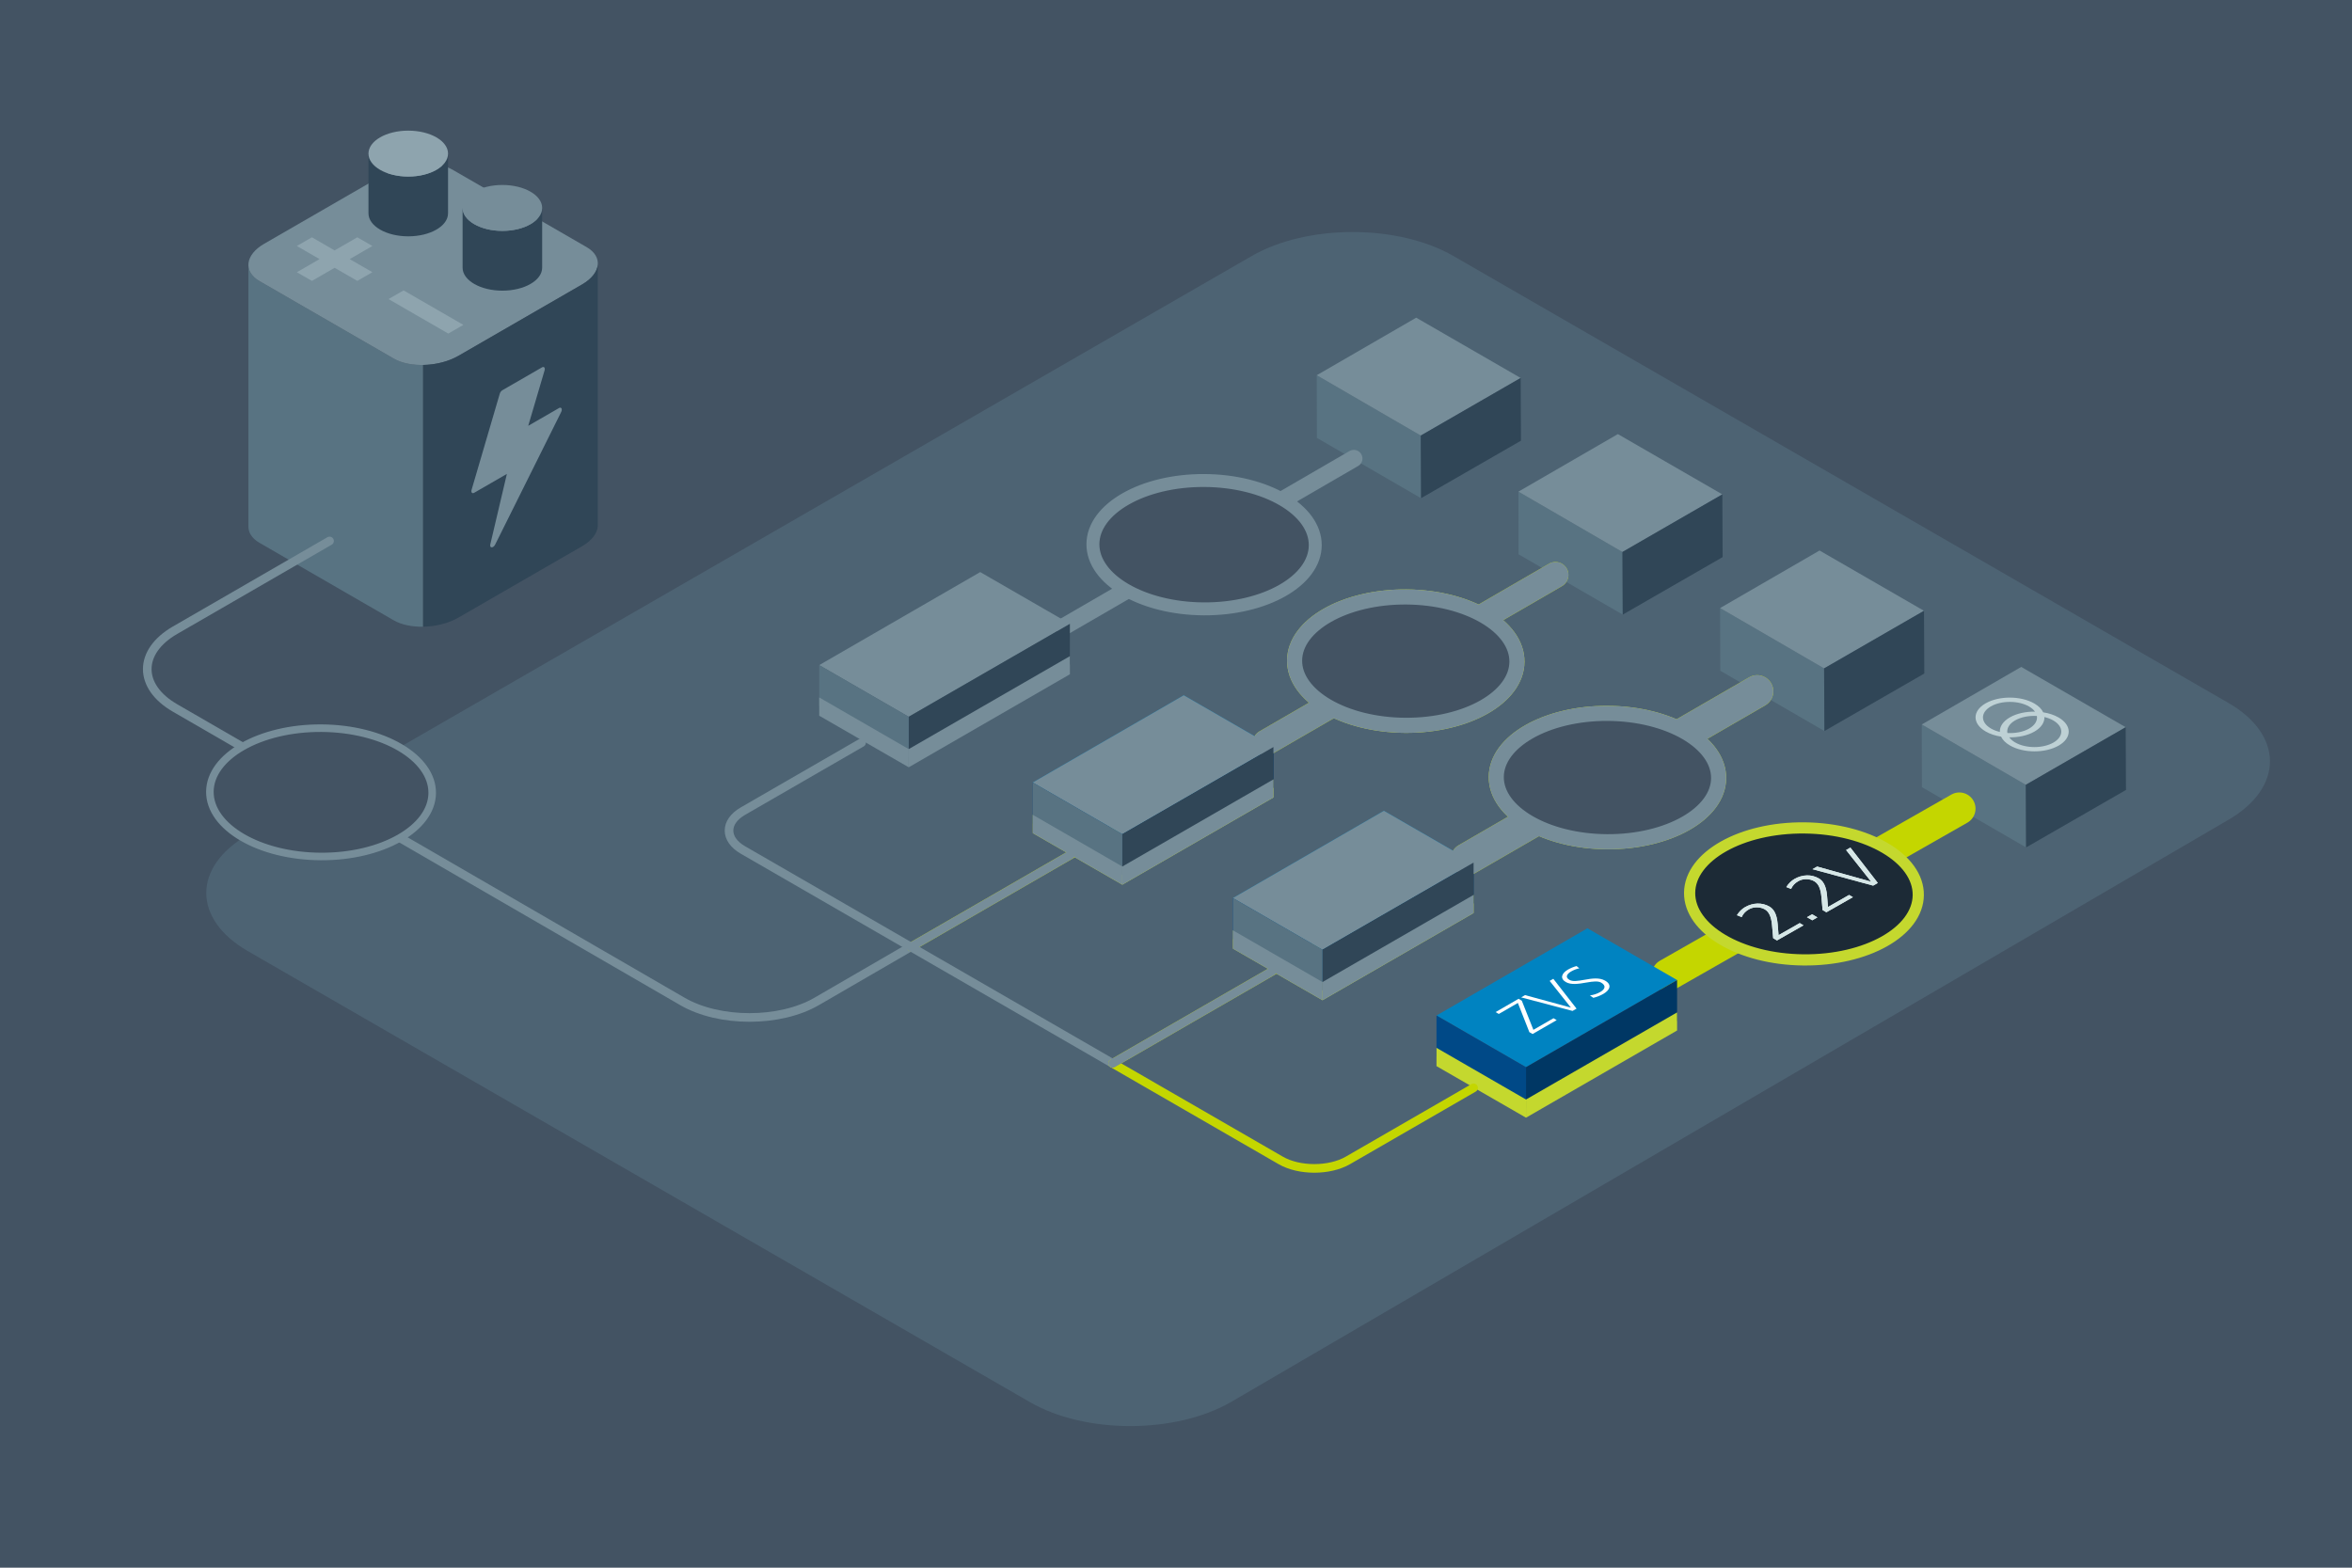 <?xml version="1.0" encoding="UTF-8"?><svg xmlns="http://www.w3.org/2000/svg" viewBox="0 0 1296 864"><defs><style>.cls-1,.cls-2,.cls-3,.cls-4,.cls-5,.cls-6,.cls-7,.cls-8{fill:none;}.cls-9{fill:#004987;}.cls-10{fill:#003764;}.cls-11{fill:#0083c1;}.cls-12{fill:#fff;}.cls-13{fill:#304657;}.cls-14{fill:#8ea4ae;}.cls-15{fill:#d6e7e7;}.cls-16{fill:#bed1d5;}.cls-17{fill:#c4d82e;}.cls-18,.cls-19,.cls-20,.cls-21{fill:#435363;}.cls-22{fill:#587382;}.cls-23{fill:#768d99;}.cls-24{fill:#4d6373;}.cls-19,.cls-25{stroke-width:8.32px;}.cls-19,.cls-25,.cls-2,.cls-3,.cls-4,.cls-5,.cls-6,.cls-7,.cls-20,.cls-21,.cls-26,.cls-8{stroke-linecap:round;}.cls-19,.cls-25,.cls-20,.cls-21,.cls-26{stroke-linejoin:round;}.cls-19,.cls-2,.cls-4,.cls-6,.cls-20,.cls-21,.cls-8{stroke:#768d99;}.cls-25,.cls-26{fill:#1c2a36;stroke:#c4d82e;}.cls-2,.cls-3{stroke-width:14.26px;}.cls-2,.cls-3,.cls-4,.cls-5,.cls-6,.cls-7,.cls-8{stroke-miterlimit:10;}.cls-3,.cls-5,.cls-7{stroke:#c4d600;}.cls-4,.cls-5{stroke-width:17.82px;}.cls-6,.cls-7{stroke-width:4.75px;}.cls-20{stroke-width:4.16px;}.cls-21{stroke-width:7.13px;}.cls-26{stroke-width:6.17px;}.cls-8{stroke-width:9.51px;}</style></defs><g id="Background"><rect class="cls-18" x="0" y="0" width="1296" height="864"/><path class="cls-24" d="M678.6,772.52c-30.47,17.79-80.42,17.92-110.98,.29l-431.03-248.61c-30.57-17.63-30.57-46.48,0-64.11L689.72,141.1c30.57-17.63,80.59-17.63,111.16,0l426.94,246.26c30.57,17.63,30.64,46.61,.17,64.41l-549.39,320.76Z"/><g><polygon class="cls-22" points="725.64 241.35 783.03 274.57 782.87 240.06 725.55 206.8 725.64 241.35"/><polygon class="cls-23" points="780.36 175.08 725.55 206.8 782.87 240.06 837.92 208.31 780.36 175.08"/><polygon class="cls-13" points="838.08 242.88 783.03 274.57 782.87 240.06 837.92 208.31 838.08 242.88"/></g><line class="cls-8" x1="586.49" y1="345.21" x2="745.98" y2="252.7"/><g><ellipse class="cls-21" cx="663.44" cy="300.19" rx="35.37" ry="61.26" transform="translate(359.7 962) rotate(-89.69)"/><g><path class="cls-1" d="M659.08,318.32l-21.69-12.52-.47,4.27-2.89-.15,.88-5.84,2.16-1.24,24.42,14.1-2.4,1.38Z"/><path class="cls-1" d="M666.13,314.24l-2.1-1.21-.67-7.17c-.44-4.75-1.75-7.39-3.99-8.68-2.52-1.45-6.18-1.52-8.75-.04-2.05,1.18-3.26,2.61-4.02,4.34l-2.62-1.03c1.14-1.91,2.81-3.52,4.47-4.48,4.35-2.51,9.37-2.7,13.42-.36,2.21,1.27,4.07,3.79,4.59,9.63l.52,6.08,11.61-6.7,2.1,1.21-14.57,8.41Z"/><path class="cls-1" d="M693.29,298.57l-33.45-8.88,2.54-1.47,29.82,8.19-13.9-17.38,2.36-1.36,15.2,19.41-2.57,1.49Z"/></g></g><g><polygon class="cls-23" points="451.41 366.56 500.73 395.03 589.53 343.8 540.12 315.29 451.41 366.56"/><polygon class="cls-13" points="589.53 366.26 589.53 343.8 500.73 395.03 500.73 417.52 589.53 366.26"/><polygon class="cls-22" points="451.41 389.11 451.41 366.56 500.73 395.03 500.73 417.52 451.41 389.11"/><polygon class="cls-23" points="589.53 371.61 589.53 361.63 500.73 412.85 500.73 422.87 589.53 371.61"/><polygon class="cls-23" points="451.41 394.45 451.41 384.38 500.73 412.85 500.73 422.87 451.41 394.45"/></g><g><g><path class="cls-1" d="M216.93,341.86l-73.92-42.68c-9.1-5.25-7.95-14.52,2.56-20.58l68.14-39.34c10.51-6.07,26.55-6.73,35.65-1.48l73.92,42.68c9.1,5.25,7.95,14.52-2.56,20.58l-68.14,39.34c-10.51,6.07-26.55,6.73-35.65,1.48Z"/><path class="cls-22" d="M216.93,197.61l-73.92-42.68c-4.25-2.46-6.27-5.79-6.13-9.26h0v144.16h.01c-.18,3.51,1.83,6.88,6.13,9.36l73.92,42.68c4.29,2.48,10.14,3.64,16.21,3.54V201.14c-6.08,.1-11.92-1.06-16.21-3.54Z"/><path class="cls-23" d="M216.93,197.61l-73.92-42.68c-9.1-5.25-7.95-14.52,2.56-20.58l68.14-39.34c10.51-6.07,26.55-6.73,35.65-1.48l73.92,42.68c9.1,5.25,7.95,14.52-2.56,20.58l-68.14,39.34c-10.51,6.07-26.55,6.73-35.65,1.48Z"/><path class="cls-13" d="M329.41,145.57c-.2,3.93-3.14,8.02-8.69,11.22l-68.14,39.34c-5.55,3.2-12.64,4.9-19.44,5.01v144.26c6.8-.11,13.89-1.81,19.44-5.01l68.14-39.34c5.55-3.2,8.49-7.3,8.69-11.22h0V145.57h0Z"/><path class="cls-23" d="M307.99,224.91l-16.93,9.77,9.02-30.58c.42-1.42-.34-2.27-1.44-1.63l-21.83,12.6c-.63,.37-1.21,1.14-1.44,1.95l-15.52,52.94c-.41,1.41,.34,2.26,1.44,1.62l18.01-10.39-9.13,38.8c-.51,2.18,1.62,2.25,2.7,.09l36.34-72.99c.82-1.64,.09-2.96-1.22-2.2Z"/></g><g><path class="cls-13" d="M224.96,97.31c-12.1,0-21.92-5.67-21.92-12.66v32.94c0,6.99,9.81,12.66,21.92,12.66s21.92-5.66,21.92-12.66v-32.94c0,6.99-9.81,12.66-21.92,12.66Z"/><path class="cls-14" d="M224.96,97.31c-12.1,0-21.92-5.67-21.92-12.66s9.81-12.65,21.92-12.65,21.92,5.66,21.92,12.65-9.81,12.66-21.92,12.66Z"/></g><path class="cls-14" d="M163.57,150.03l12.51-7.23-12.51-7.23,8.3-4.79,12.51,7.23,12.51-7.23,8.3,4.79-12.51,7.23,12.51,7.22-8.3,4.79-12.51-7.22-12.51,7.23-8.3-4.79Z"/><path class="cls-14" d="M214.09,164.83l8.3-4.79,32.93,19.01-8.3,4.79-32.93-19.01Z"/><g><path class="cls-13" d="M276.82,127.25c-12.1,0-21.92-5.67-21.92-12.66v32.94c0,6.99,9.81,12.66,21.92,12.66s21.92-5.66,21.92-12.66v-32.94c0,6.99-9.81,12.66-21.92,12.66Z"/><path class="cls-23" d="M276.82,127.25c-12.1,0-21.92-5.67-21.92-12.66s9.81-12.65,21.92-12.65,21.92,5.66,21.92,12.65-9.81,12.66-21.92,12.66Z"/></g></g><path class="cls-6" d="M181.59,298.14l-85.16,49.21c-20.37,11.77-20.38,31.04-.01,42.81l37.02,21.41"/><path class="cls-6" d="M220.33,461.74l155.69,90.18c20.36,11.79,53.66,11.78,74.01-.02l50.85-29.49"/><ellipse class="cls-20" cx="176.89" cy="436.66" rx="35.36" ry="61.25" transform="translate(-260.71 611.2) rotate(-89.69)"/></g><g id="Loads"><g><polygon class="cls-22" points="947.9 369.67 1005.29 402.89 1005.12 368.38 947.81 335.12 947.9 369.67"/><polygon class="cls-23" points="1002.61 303.4 947.81 335.12 1005.12 368.38 1060.17 336.63 1002.61 303.4"/><polygon class="cls-13" points="1060.33 371.2 1005.29 402.89 1005.12 368.38 1060.17 336.63 1060.33 371.2"/></g><g><g><polygon class="cls-22" points="1059.03 433.83 1116.41 467.05 1116.25 432.54 1058.93 399.28 1059.03 433.83"/><polygon class="cls-23" points="1113.74 367.56 1058.93 399.28 1116.25 432.54 1171.3 400.79 1113.74 367.56"/><polygon class="cls-13" points="1171.46 435.36 1116.41 467.05 1116.25 432.54 1171.3 400.79 1171.46 435.36"/></g><path class="cls-16" d="M1120.93,387.7c-7.44-4.29-19.45-4.31-26.84-.05s-7.35,11.2,.08,15.5c2.43,1.41,5.36,2.34,8.46,2.83,.85,1.79,2.47,3.48,4.91,4.88,7.44,4.29,19.45,4.31,26.84,.05,7.39-4.27,7.35-11.2-.08-15.5-2.43-1.41-5.36-2.34-8.46-2.83-.85-1.79-2.47-3.48-4.91-4.88Zm-23.88,13.79c-5.83-3.36-5.86-8.82-.07-12.16,5.79-3.34,15.24-3.33,21.07,.04,1.45,.84,2.54,1.8,3.27,2.84-5.01-.08-10.06,.97-13.87,3.17-3.81,2.2-5.63,5.11-5.49,8.01-1.79-.42-3.46-1.05-4.91-1.89Zm25.31-6.9c.44,2.48-.97,5.05-4.24,6.94-3.27,1.89-7.72,2.7-12.01,2.45-.44-2.48,.97-5.05,4.24-6.94s7.72-2.7,12.01-2.45Zm9.06,2.49c5.83,3.36,5.86,8.82,.07,12.16-5.79,3.34-15.24,3.33-21.07-.04-1.45-.84-2.54-1.8-3.27-2.84,5.01,.08,10.06-.97,13.87-3.17,3.81-2.2,5.63-5.11,5.49-8.01,1.79,.42,3.46,1.05,4.91,1.89Z"/></g><g><polygon class="cls-22" points="836.77 305.51 894.16 338.73 894 304.22 836.68 270.96 836.77 305.51"/><polygon class="cls-23" points="891.48 239.24 836.68 270.96 894 304.22 949.04 272.47 891.48 239.24"/><polygon class="cls-13" points="949.21 307.04 894.16 338.73 894 304.22 949.04 272.47 949.21 307.04"/></g><g><line class="cls-5" x1="808.21" y1="473.55" x2="968.23" y2="381.02"/><g><ellipse class="cls-25" cx="885.69" cy="428.51" rx="35.37" ry="61.26" transform="translate(452.44 1311.89) rotate(-89.69)"/><g><path class="cls-15" d="M869.92,453.23l-2.1-1.21-.67-7.17c-.44-4.75-1.75-7.39-3.99-8.68-2.52-1.45-6.18-1.52-8.75-.03-2.05,1.18-3.26,2.61-4.02,4.34l-2.62-1.03c1.14-1.91,2.81-3.52,4.48-4.48,4.35-2.51,9.37-2.7,13.42-.36,2.2,1.27,4.07,3.79,4.58,9.63l.52,6.08,11.61-6.7,2.1,1.21-14.57,8.41Z"/><path class="cls-15" d="M887.17,443.27l-2.94-1.7,2.82-1.63,2.94,1.7-2.82,1.63Z"/><path class="cls-15" d="M893.49,439.62l-2.1-1.21-.67-7.17c-.44-4.75-1.75-7.39-3.99-8.68-2.52-1.45-6.18-1.52-8.75-.04-2.05,1.18-3.26,2.61-4.02,4.34l-2.62-1.03c1.14-1.91,2.81-3.52,4.48-4.48,4.35-2.51,9.37-2.7,13.42-.36,2.2,1.27,4.07,3.79,4.58,9.63l.52,6.08,11.61-6.71,2.1,1.21-14.57,8.41Z"/><path class="cls-15" d="M919.17,424.79l-33.45-8.88,2.54-1.46,29.82,8.19-13.9-17.38,2.36-1.37,15.2,19.42-2.57,1.49Z"/></g></g></g><g><line class="cls-5" x1="919.06" y1="537.22" x2="1079.64" y2="445.66"/><g><ellipse class="cls-26" cx="994.09" cy="492.71" rx="36.37" ry="63" transform="translate(490.75 1481.45) rotate(-89.39)"/><g><path class="cls-15" d="M979.15,518.3l-2.09-1.22-.63-7.17c-.42-4.75-1.71-7.4-3.94-8.71-2.51-1.47-6.17-1.55-8.75-.08-2.06,1.17-3.28,2.59-4.04,4.32l-2.62-1.04c1.15-1.9,2.82-3.5,4.5-4.46,4.36-2.49,9.38-2.65,13.43-.29,2.2,1.29,4.05,3.81,4.53,9.66l.49,6.08,11.65-6.64,2.09,1.22-14.61,8.33Z"/><path class="cls-15" d="M998.6,507.21l-2.93-1.71,2.83-1.61,2.93,1.71-2.82,1.61Z"/><path class="cls-15" d="M1006.37,502.78l-2.09-1.22-.63-7.17c-.42-4.75-1.71-7.4-3.94-8.71-2.51-1.47-6.17-1.55-8.75-.08-2.06,1.17-3.28,2.59-4.04,4.32l-2.62-1.04c1.15-1.91,2.82-3.5,4.5-4.46,4.36-2.49,9.38-2.65,13.43-.29,2.2,1.28,4.05,3.81,4.53,9.66l.49,6.08,11.65-6.64,2.09,1.22-14.61,8.33Z"/><path class="cls-15" d="M1032.13,488.09l-33.41-9.06,2.55-1.45,29.78,8.35-13.81-17.45,2.37-1.35,15.1,19.5-2.58,1.47Z"/></g></g></g><g><line class="cls-3" x1="697.5" y1="409.3" x2="857.1" y2="316.86"/><g><ellipse class="cls-25" cx="774.56" cy="364.35" rx="35.37" ry="61.26" transform="translate(406.07 1136.95) rotate(-89.69)"/><g><path class="cls-15" d="M768.28,380c2.37-.4,4.74-1.28,6.44-2.26,3.2-1.85,4.68-4.72,.91-6.9-3.36-1.94-7.06-2.31-11.61,.32-1.7,.98-3.13,2.01-4.48,3.48l-12.03-7.23,12.41-7.17,2.1,1.21-10.05,5.8,7.66,4.62c.73-.82,1.49-1.47,3.12-2.41,4.73-2.73,10.31-2.88,14.79-.29,5.49,3.17,4.33,6.87-.72,9.78-1.7,.98-3.83,1.93-6.05,2.49l-2.48-1.43Z"/><path class="cls-15" d="M796.69,367.18l-33.45-8.88,2.54-1.46,29.82,8.19-13.9-17.38,2.36-1.37,15.2,19.42-2.57,1.49Z"/></g></g></g><line class="cls-7" x1="613.08" y1="586.06" x2="775.11" y2="492.52"/><g><g><polygon class="cls-11" points="791.54 559.68 840.86 588.15 924.11 540.13 874.7 511.61 791.54 559.68"/><polygon class="cls-10" points="924.11 562.59 924.11 540.13 840.86 588.15 840.86 610.64 924.11 562.59"/><polygon class="cls-9" points="791.54 582.23 791.54 559.68 840.86 588.15 840.86 610.64 791.54 582.23"/><polygon class="cls-17" points="924.11 567.94 924.11 557.96 840.86 605.97 840.86 615.99 924.11 567.94"/><polygon class="cls-17" points="791.54 587.58 791.54 577.5 840.86 605.97 840.86 615.99 791.54 587.58"/></g><g><path class="cls-12" d="M844.49,569.88l-1.78-1.03-6.33-16.09-10.5,6.06-1.78-1.03,12.66-7.31,1.78,1.03,6.39,16.06,11.07-6.39,1.78,1.03-13.29,7.67Z"/><path class="cls-12" d="M866.53,557.16l-28.35-7.48,2.16-1.25,25.27,6.9-11.72-14.73,2.01-1.16,12.81,16.45-2.19,1.26Z"/><path class="cls-12" d="M876.08,548.6c1.98-.26,3.85-.82,5.77-1.93,2.78-1.61,3.11-3.57,.44-5.11-1.71-.99-4.41-.7-8.04-.07-4.5,.79-8.58,1.4-11.42-.24-3.43-1.98-2.34-4.87,1.15-6.88,1.33-.77,3.13-1.54,4.73-1.95l1.54,1.26c-1.42,.24-3.14,.92-4.53,1.73-2.31,1.33-3.46,3.16-.92,4.63,1.78,1.03,4.44,.65,8.31-.05,3.82-.7,8.13-1.38,11.36,.48,3.96,2.29,2.54,5.26-.98,7.29-1.89,1.09-3.88,1.79-5.53,2.17l-1.89-1.33Z"/></g></g><g><polygon class="cls-11" points="679.41 494.94 728.72 523.41 811.97 475.39 762.56 446.87 679.41 494.94"/><polygon class="cls-10" points="811.97 497.85 811.97 475.39 728.72 523.41 728.72 545.9 811.97 497.85"/><polygon class="cls-9" points="679.41 517.49 679.41 494.94 728.72 523.41 728.72 545.9 679.41 517.49"/><polygon class="cls-17" points="811.97 503.2 811.97 493.21 728.72 541.23 728.72 551.25 811.97 503.2"/><polygon class="cls-17" points="679.41 522.83 679.41 512.76 728.72 541.23 728.72 551.25 679.41 522.83"/></g><g><path class="cls-12" d="M732.35,505.14l-1.78-1.03-6.33-16.09-10.5,6.06-1.78-1.03,12.66-7.31,1.78,1.03,6.39,16.06,11.07-6.39,1.78,1.03-13.29,7.67Z"/><path class="cls-12" d="M754.39,492.42l-28.35-7.48,2.16-1.25,25.27,6.9-11.72-14.72,2.01-1.16,12.81,16.45-2.19,1.26Z"/><path class="cls-12" d="M763.94,483.86c1.98-.26,3.85-.82,5.77-1.93,2.78-1.61,3.11-3.57,.44-5.11-1.71-.99-4.41-.7-8.05-.07-4.5,.79-8.58,1.4-11.42-.24-3.43-1.98-2.34-4.87,1.15-6.88,1.33-.77,3.13-1.54,4.73-1.95l1.54,1.26c-1.42,.24-3.14,.92-4.53,1.72-2.31,1.33-3.46,3.16-.92,4.63,1.78,1.03,4.44,.65,8.31-.05,3.82-.7,8.13-1.38,11.36,.48,3.96,2.29,2.54,5.26-.98,7.29-1.89,1.09-3.88,1.79-5.53,2.17l-1.89-1.33Z"/></g><line class="cls-7" x1="501.95" y1="521.9" x2="663.98" y2="428.36"/><g><g><polygon class="cls-11" points="569.11 431.26 618.42 459.73 701.68 411.72 652.27 383.2 569.11 431.26"/><polygon class="cls-10" points="701.68 434.17 701.68 411.72 618.42 459.73 618.42 482.23 701.68 434.17"/><polygon class="cls-9" points="569.11 453.81 569.11 431.26 618.42 459.73 618.42 482.23 569.11 453.81"/><polygon class="cls-17" points="701.68 439.52 701.68 429.54 618.42 477.56 618.42 487.57 701.68 439.52"/><polygon class="cls-17" points="569.11 459.16 569.11 449.08 618.42 477.56 618.42 487.57 569.11 459.16"/></g><g><path class="cls-12" d="M614.75,445.68l-20.65-11.92,5.18-2.99c6.51-3.76,13.7-3.95,20.56,.02,6.54,3.78,6.48,8.22-1.48,12.81l-3.61,2.08Zm1.95-3.18c6.3-3.64,6.92-7.17,.98-10.61-5.62-3.25-11.42-3.11-16.78-.02l-2.99,1.73,17.1,9.87,1.69-.97Z"/><path class="cls-12" d="M648.42,425.63c-.36,.85-2.04,2.2-3.85,3.25-6.39,3.69-14.56,3.62-21.13-.17-6.3-3.64-6.57-8.51-.24-12.16,1.51-.87,4.05-2.03,5.5-2.29l1.78,1.16c-1.63,.29-3.64,1.08-5.5,2.15-5.27,3.04-4.67,6.97,.5,9.96,5.38,3.11,11.98,3.4,17.31,.32,1.83-1.06,3.34-2.27,3.73-3.18l1.89,.96Z"/><path class="cls-12" d="M673.57,411.73l-18.61-10.75-.06,.03,11.1,15.08-1.75,1.01-26.36-6.27-.06,.03,18.61,10.75-2.04,1.18-20.65-11.92,3.17-1.83,25.71,6.13-10.59-14.86,2.93-1.69,20.65,11.92-2.04,1.18Z"/></g></g></g><g id="grayed_out_art"><path class="cls-6" d="M613.08,586.06l-203.73-117.62c-10.19-5.88-10.19-15.5,0-21.39l65.39-37.75"/><path class="cls-7" d="M811.97,599.55l-69.24,39.98c-10.19,5.88-26.86,5.88-37.04,0l-92.61-53.47"/><g><line class="cls-2" x1="697.5" y1="409.3" x2="857.1" y2="316.86"/><g><ellipse class="cls-19" cx="774.56" cy="364.35" rx="35.37" ry="61.26" transform="translate(406.07 1136.95) rotate(-89.69)"/><g><path class="cls-1" d="M768.28,380c2.37-.4,4.74-1.28,6.44-2.26,3.2-1.85,4.68-4.72,.91-6.9-3.36-1.94-7.06-2.31-11.61,.32-1.7,.98-3.13,2.01-4.48,3.48l-12.03-7.23,12.41-7.17,2.1,1.21-10.05,5.8,7.66,4.62c.73-.82,1.49-1.47,3.12-2.41,4.73-2.73,10.31-2.88,14.79-.29,5.49,3.17,4.33,6.87-.72,9.78-1.7,.98-3.83,1.93-6.05,2.49l-2.48-1.43Z"/><path class="cls-1" d="M796.69,367.18l-33.45-8.88,2.54-1.46,29.82,8.19-13.9-17.38,2.36-1.37,15.2,19.42-2.57,1.49Z"/></g></g></g><line class="cls-4" x1="808.21" y1="473.55" x2="968.23" y2="381.02"/><g><ellipse class="cls-19" cx="885.69" cy="428.51" rx="35.37" ry="61.26" transform="translate(452.44 1311.89) rotate(-89.69)"/><g><path class="cls-1" d="M869.92,453.23l-2.1-1.21-.67-7.17c-.44-4.75-1.75-7.39-3.99-8.68-2.52-1.45-6.18-1.52-8.75-.03-2.05,1.18-3.26,2.61-4.02,4.34l-2.62-1.03c1.14-1.91,2.81-3.52,4.48-4.48,4.35-2.51,9.37-2.7,13.42-.36,2.2,1.27,4.07,3.79,4.58,9.63l.52,6.08,11.61-6.7,2.1,1.21-14.57,8.41Z"/><path class="cls-1" d="M887.17,443.27l-2.94-1.7,2.82-1.63,2.94,1.7-2.82,1.63Z"/><path class="cls-1" d="M893.49,439.62l-2.1-1.21-.67-7.17c-.44-4.75-1.75-7.39-3.99-8.68-2.52-1.45-6.18-1.52-8.75-.04-2.05,1.18-3.26,2.61-4.02,4.34l-2.62-1.03c1.14-1.91,2.81-3.52,4.48-4.48,4.35-2.51,9.37-2.7,13.42-.36,2.2,1.27,4.07,3.79,4.58,9.63l.52,6.08,11.61-6.71,2.1,1.21-14.57,8.41Z"/><path class="cls-1" d="M919.17,424.79l-33.45-8.88,2.54-1.46,29.82,8.19-13.9-17.38,2.36-1.37,15.2,19.42-2.57,1.49Z"/></g></g><g><path class="cls-15" d="M979.15,518.3l-2.09-1.22-.63-7.17c-.42-4.75-1.71-7.4-3.94-8.71-2.51-1.47-6.17-1.55-8.75-.08-2.06,1.17-3.28,2.59-4.04,4.32l-2.62-1.04c1.15-1.9,2.82-3.5,4.5-4.46,4.36-2.49,9.38-2.65,13.43-.29,2.2,1.29,4.05,3.81,4.53,9.66l.49,6.08,11.65-6.64,2.09,1.22-14.61,8.33Z"/><path class="cls-15" d="M998.6,507.21l-2.93-1.71,2.83-1.61,2.93,1.71-2.82,1.61Z"/><path class="cls-15" d="M1006.37,502.78l-2.09-1.22-.63-7.17c-.42-4.75-1.71-7.4-3.94-8.71-2.51-1.47-6.17-1.55-8.75-.08-2.06,1.17-3.28,2.59-4.04,4.32l-2.62-1.04c1.15-1.91,2.82-3.5,4.5-4.46,4.36-2.49,9.38-2.65,13.43-.29,2.2,1.28,4.05,3.81,4.53,9.66l.49,6.08,11.65-6.64,2.09,1.22-14.61,8.33Z"/><path class="cls-15" d="M1032.13,488.09l-33.41-9.06,2.55-1.45,29.78,8.35-13.81-17.45,2.37-1.35,15.1,19.5-2.58,1.47Z"/></g><g><polygon class="cls-23" points="569.11 431.26 618.42 459.73 701.68 411.72 652.27 383.2 569.11 431.26"/><polygon class="cls-13" points="701.68 434.17 701.68 411.72 618.42 459.73 618.42 482.23 701.68 434.17"/><polygon class="cls-22" points="569.11 453.81 569.11 431.26 618.42 459.73 618.42 482.23 569.11 453.81"/><polygon class="cls-23" points="701.68 439.52 701.68 429.54 618.42 477.56 618.42 487.57 701.68 439.52"/><polygon class="cls-23" points="569.11 459.16 569.11 449.08 618.42 477.56 618.42 487.57 569.11 459.16"/></g><g><polygon class="cls-23" points="679.41 494.94 728.72 523.41 811.97 475.39 762.56 446.87 679.41 494.94"/><polygon class="cls-13" points="811.97 497.85 811.97 475.39 728.72 523.41 728.72 545.9 811.97 497.85"/><polygon class="cls-22" points="679.41 517.49 679.41 494.94 728.72 523.41 728.72 545.9 679.41 517.49"/><polygon class="cls-23" points="811.97 503.2 811.97 493.21 728.72 541.23 728.72 551.25 811.97 503.2"/><polygon class="cls-23" points="679.41 522.83 679.41 512.76 728.72 541.23 728.72 551.25 679.41 522.83"/></g><line class="cls-6" x1="613.08" y1="586.06" x2="701.02" y2="535.29"/><line class="cls-6" x1="501.95" y1="521.9" x2="589.9" y2="471.13"/></g></svg>